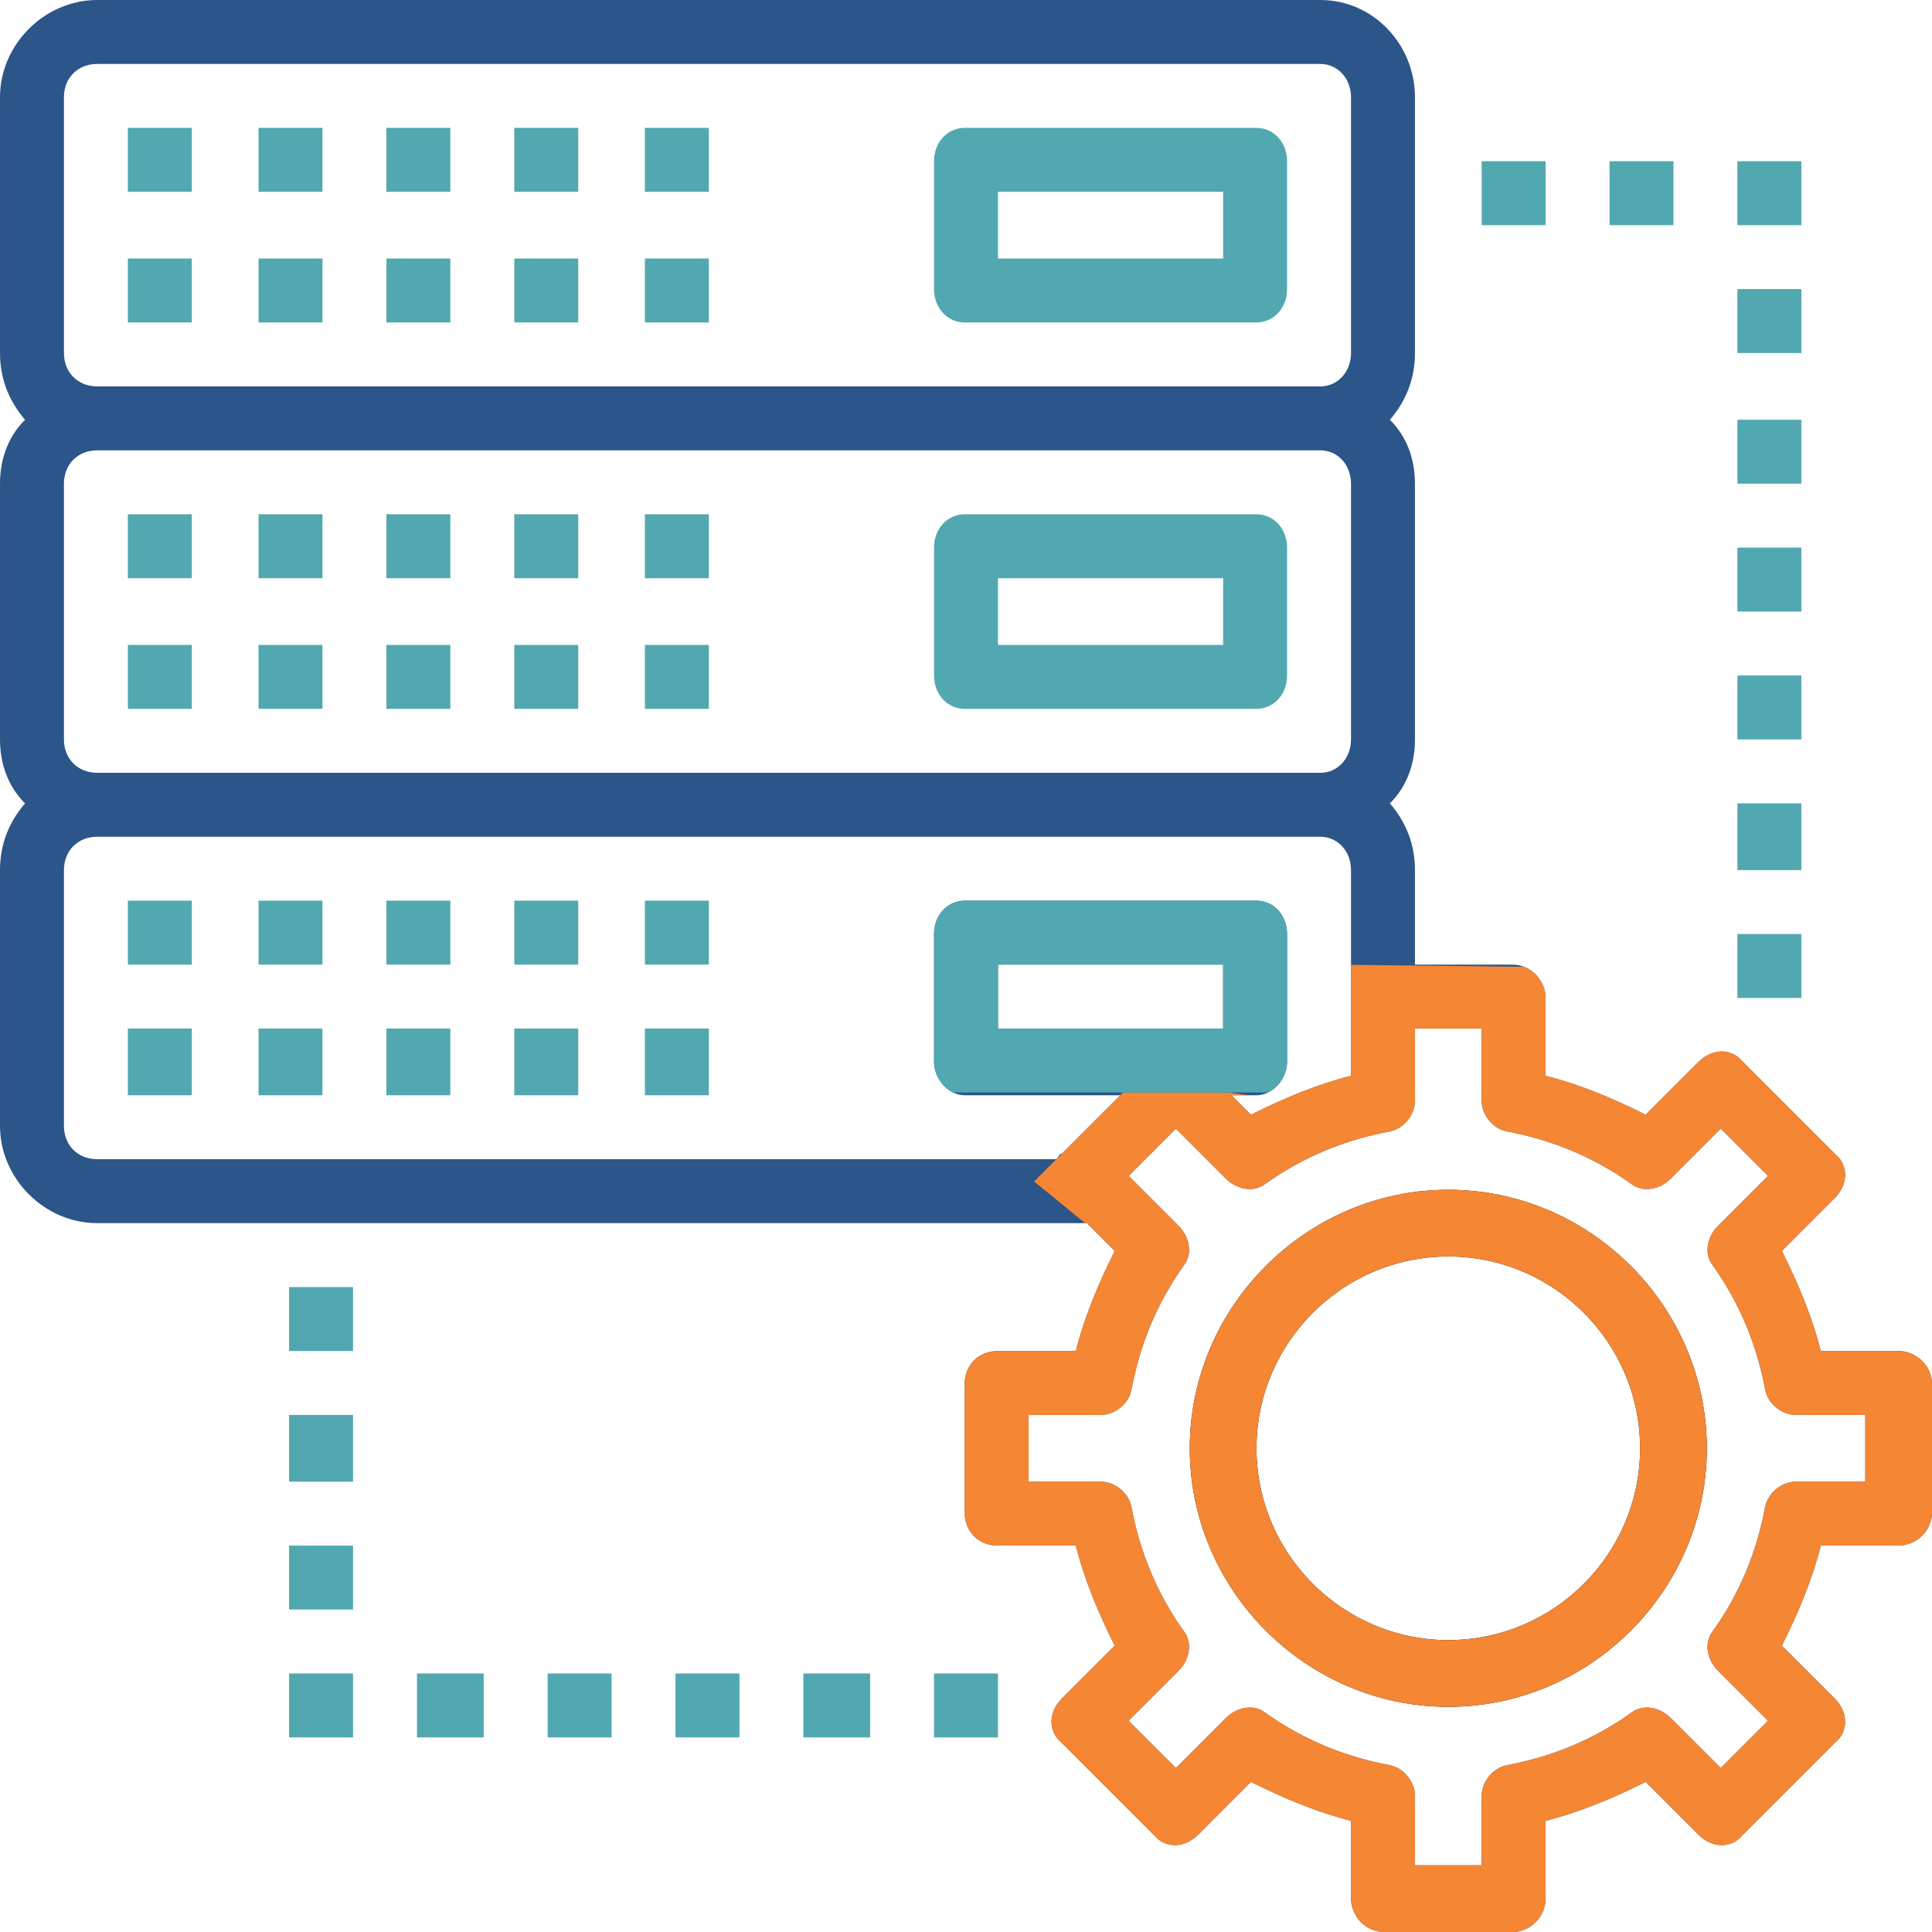 <?xml version="1.0" encoding="UTF-8"?> <svg xmlns="http://www.w3.org/2000/svg" xmlns:xlink="http://www.w3.org/1999/xlink" xml:space="preserve" width="105px" height="105px" version="1.1" style="shape-rendering:geometricPrecision; text-rendering:geometricPrecision; image-rendering:optimizeQuality; fill-rule:evenodd; clip-rule:evenodd" viewBox="0 0 6.95 6.95"> <defs> <style type="text/css"> .fil3 {fill:none;fill-rule:nonzero} .fil2 {fill:#F58634} .fil5 {fill:#51A8B1} .fil0 {fill:#51A8B1;fill-rule:nonzero} .fil4 {fill:#2C5589;fill-rule:nonzero} .fil1 {fill:black;fill-rule:nonzero} </style> <clipPath id="id0" style="clip-rule:nonzero"> <path d="M5.21 4.28c-0.51,0 -0.93,0.42 -0.93,0.93 0,0.51 0.42,0.93 0.93,0.93 0.51,0 0.93,-0.42 0.93,-0.93 0,-0.51 -0.42,-0.93 -0.93,-0.93zm0 1.62l0 0c-0.38,0 -0.69,-0.31 -0.69,-0.69 0,-0.38 0.31,-0.69 0.69,-0.69 0.38,0 0.69,0.31 0.69,0.69 0,0.38 -0.31,0.69 -0.69,0.69z"></path> </clipPath> <clipPath id="id1" style="clip-rule:nonzero"> <path d="M6.83 4.86l-0.28 0c-0.03,-0.12 -0.08,-0.24 -0.14,-0.36l0.19 -0.19c0.05,-0.05 0.05,-0.12 0,-0.16l-0.33 -0.33c-0.04,-0.05 -0.11,-0.05 -0.16,0l-0.19 0.19c-0.12,-0.06 -0.24,-0.11 -0.36,-0.14l0 -0.28c0,-0.06 -0.05,-0.12 -0.12,-0.12l-0.35 0 0 -0.34c0,-0.09 -0.03,-0.17 -0.09,-0.24 0.06,-0.06 0.09,-0.14 0.09,-0.23l0 -0.92c0,-0.09 -0.03,-0.17 -0.09,-0.23 0.06,-0.07 0.09,-0.15 0.09,-0.24l0 -0.92c0,-0.19 -0.15,-0.35 -0.34,-0.35l-4.4 0c-0.19,0 -0.35,0.16 -0.35,0.35l0 0.92c0,0.09 0.03,0.17 0.09,0.24 -0.06,0.06 -0.09,0.14 -0.09,0.23l0 0.92c0,0.09 0.03,0.17 0.09,0.23 -0.06,0.07 -0.09,0.15 -0.09,0.24l0 0.92c0,0.19 0.16,0.35 0.35,0.35l3.56 0 0.1 0.1c-0.06,0.12 -0.11,0.24 -0.14,0.36l-0.28 0c-0.07,0 -0.12,0.05 -0.12,0.12l0 0.46c0,0.07 0.05,0.12 0.12,0.12l0.28 0c0.03,0.12 0.08,0.24 0.14,0.36l-0.19 0.19c-0.05,0.05 -0.05,0.12 0,0.16l0.33 0.33c0.04,0.05 0.11,0.05 0.16,0l0.19 -0.19c0.12,0.06 0.24,0.11 0.36,0.14l0 0.28c0,0.06 0.05,0.12 0.12,0.12l0.46 0c0.07,0 0.12,-0.06 0.12,-0.12l0 -0.28c0.12,-0.03 0.24,-0.08 0.36,-0.14l0.19 0.19c0.05,0.05 0.12,0.05 0.16,0l0.33 -0.33c0.05,-0.04 0.05,-0.11 0,-0.16l-0.19 -0.19c0.06,-0.12 0.11,-0.24 0.14,-0.36l0.28 0c0.06,0 0.12,-0.05 0.12,-0.12l0 -0.46c0,-0.07 -0.06,-0.12 -0.12,-0.12zm-6.6 -2.2l0 0 0 -0.92c0,-0.07 0.05,-0.12 0.12,-0.12l4.4 0c0.06,0 0.11,0.05 0.11,0.12l0 0.92c0,0.07 -0.05,0.12 -0.11,0.12l-4.4 0c-0.07,0 -0.12,-0.05 -0.12,-0.12zm0 -2.31l0 0c0,-0.07 0.05,-0.12 0.12,-0.12l4.4 0c0.06,0 0.11,0.05 0.11,0.12l0 0.92c0,0.07 -0.05,0.12 -0.11,0.12l-4.4 0c-0.07,0 -0.12,-0.05 -0.12,-0.12l0 -0.92zm0 3.7l0 0 0 -0.92c0,-0.07 0.05,-0.12 0.12,-0.12l4.4 0c0.06,0 0.11,0.05 0.11,0.12l0 0.46 0 0.28c-0.12,0.03 -0.24,0.08 -0.36,0.14l-0.07 -0.07 0.09 0c0.06,0 0.11,-0.06 0.11,-0.12l0 -0.46c0,-0.07 -0.05,-0.12 -0.11,-0.12l-1.05 0c-0.06,0 -0.11,0.05 -0.11,0.12l0 0.46c0,0.06 0.05,0.12 0.11,0.12l0.56 0 -0.21 0.21c-0.01,0 -0.01,0.01 -0.02,0.02l-3.45 0c-0.07,0 -0.12,-0.05 -0.12,-0.12zm4.17 -0.35l0 0 -0.81 0 0 -0.23 0.81 0 0 0.23zm2.31 1.63l0 0 -0.25 0c-0.05,0 -0.1,0.04 -0.11,0.09 -0.03,0.16 -0.09,0.31 -0.19,0.45 -0.03,0.04 -0.02,0.1 0.02,0.14l0.18 0.18 -0.17 0.17 -0.18 -0.18c-0.04,-0.04 -0.1,-0.05 -0.14,-0.02 -0.14,0.1 -0.29,0.16 -0.45,0.19 -0.05,0.01 -0.09,0.06 -0.09,0.11l0 0.25 -0.24 0 0 -0.25c0,-0.05 -0.04,-0.1 -0.09,-0.11 -0.16,-0.03 -0.31,-0.09 -0.45,-0.19 -0.04,-0.03 -0.1,-0.02 -0.14,0.02l-0.18 0.18 -0.17 -0.17 0.18 -0.18c0.04,-0.04 0.05,-0.1 0.02,-0.14 -0.1,-0.14 -0.16,-0.29 -0.19,-0.45 -0.01,-0.05 -0.06,-0.09 -0.11,-0.09l-0.26 0 0 -0.24 0.26 0c0.05,0 0.1,-0.04 0.11,-0.09 0.03,-0.16 0.09,-0.31 0.19,-0.45 0.03,-0.04 0.02,-0.1 -0.02,-0.14l-0.18 -0.18 0.17 -0.17 0.18 0.18c0.04,0.04 0.1,0.05 0.14,0.02 0.14,-0.1 0.29,-0.16 0.45,-0.19 0.05,-0.01 0.09,-0.06 0.09,-0.11l0 -0.26 0.24 0 0 0.26c0,0.05 0.04,0.1 0.09,0.11 0.16,0.03 0.31,0.09 0.45,0.19 0.04,0.03 0.1,0.02 0.14,-0.02l0.18 -0.18 0.17 0.17 -0.18 0.18c-0.04,0.04 -0.05,0.1 -0.02,0.14 0.1,0.14 0.16,0.29 0.19,0.45 0.01,0.05 0.06,0.09 0.11,0.09l0.25 0 0 0.24z"></path> </clipPath> </defs> <g id="Camada_x0020_1">  <g id="_1018010946480"> <polygon class="fil0" points="0.69,0.93 0.46,0.93 0.46,1.16 0.69,1.16 "></polygon> <polygon class="fil0" points="1.16,0.93 0.93,0.93 0.93,1.16 1.16,1.16 "></polygon> <polygon class="fil0" points="0.69,0.46 0.46,0.46 0.46,0.69 0.69,0.69 "></polygon> <polygon class="fil0" points="1.16,0.46 0.93,0.46 0.93,0.69 1.16,0.69 "></polygon> <polygon class="fil0" points="1.62,0.93 1.39,0.93 1.39,1.16 1.62,1.16 "></polygon> <polygon class="fil0" points="1.62,0.46 1.39,0.46 1.39,0.69 1.62,0.69 "></polygon> <polygon class="fil0" points="2.08,0.93 1.85,0.93 1.85,1.16 2.08,1.16 "></polygon> <polygon class="fil0" points="2.08,0.46 1.85,0.46 1.85,0.69 2.08,0.69 "></polygon> <polygon class="fil0" points="2.55,0.93 2.32,0.93 2.32,1.16 2.55,1.16 "></polygon> <polygon class="fil0" points="2.55,0.46 2.32,0.46 2.32,0.69 2.55,0.69 "></polygon> <path class="fil0" d="M3.47 1.16l1.05 0c0.06,0 0.11,-0.05 0.11,-0.12l0 -0.46c0,-0.07 -0.05,-0.12 -0.11,-0.12l-1.05 0c-0.06,0 -0.11,0.05 -0.11,0.12l0 0.46c0,0.07 0.05,0.12 0.11,0.12zm0.12 -0.47l0 0 0.81 0 0 0.24 -0.81 0 0 -0.24z"></path> <polygon class="fil0" points="0.46,2.55 0.69,2.55 0.69,2.32 0.46,2.32 "></polygon> <polygon class="fil0" points="0.93,2.55 1.16,2.55 1.16,2.32 0.93,2.32 "></polygon> <polygon class="fil0" points="0.46,2.08 0.69,2.08 0.69,1.85 0.46,1.85 "></polygon> <polygon class="fil0" points="0.93,2.08 1.16,2.08 1.16,1.85 0.93,1.85 "></polygon> <polygon class="fil0" points="1.39,2.55 1.62,2.55 1.62,2.32 1.39,2.32 "></polygon> <polygon class="fil0" points="1.39,2.08 1.62,2.08 1.62,1.85 1.39,1.85 "></polygon> <polygon class="fil0" points="1.85,2.55 2.08,2.55 2.08,2.32 1.85,2.32 "></polygon> <polygon class="fil0" points="1.85,2.08 2.08,2.08 2.08,1.85 1.85,1.85 "></polygon> <polygon class="fil0" points="2.32,2.55 2.55,2.55 2.55,2.32 2.32,2.32 "></polygon> <polygon class="fil0" points="2.32,2.08 2.55,2.08 2.55,1.85 2.32,1.85 "></polygon> <path class="fil0" d="M4.52 1.85l-1.05 0c-0.06,0 -0.11,0.05 -0.11,0.12l0 0.46c0,0.07 0.05,0.12 0.11,0.12l1.05 0c0.06,0 0.11,-0.05 0.11,-0.12l0 -0.46c0,-0.07 -0.05,-0.12 -0.11,-0.12zm-0.12 0.47l0 0 -0.81 0 0 -0.24 0.81 0 0 0.24z"></path> <polygon class="fil0" points="0.46,3.94 0.69,3.94 0.69,3.7 0.46,3.7 "></polygon> <polygon class="fil0" points="0.93,3.94 1.16,3.94 1.16,3.7 0.93,3.7 "></polygon> <polygon class="fil0" points="0.46,3.47 0.69,3.47 0.69,3.24 0.46,3.24 "></polygon> <polygon class="fil0" points="0.93,3.47 1.16,3.47 1.16,3.24 0.93,3.24 "></polygon> <polygon class="fil0" points="1.39,3.94 1.62,3.94 1.62,3.7 1.39,3.7 "></polygon> <polygon class="fil0" points="1.39,3.47 1.62,3.47 1.62,3.24 1.39,3.24 "></polygon> <polygon class="fil0" points="1.85,3.94 2.08,3.94 2.08,3.7 1.85,3.7 "></polygon> <polygon class="fil0" points="1.85,3.47 2.08,3.47 2.08,3.24 1.85,3.24 "></polygon> <polygon class="fil0" points="2.32,3.94 2.55,3.94 2.55,3.7 2.32,3.7 "></polygon> <polygon class="fil0" points="2.32,3.47 2.55,3.47 2.55,3.24 2.32,3.24 "></polygon> <path class="fil1" d="M5.21 4.28c-0.51,0 -0.93,0.42 -0.93,0.93 0,0.51 0.42,0.93 0.93,0.93 0.51,0 0.93,-0.42 0.93,-0.93 0,-0.51 -0.42,-0.93 -0.93,-0.93zm0 1.62l0 0c-0.38,0 -0.69,-0.31 -0.69,-0.69 0,-0.38 0.31,-0.69 0.69,-0.69 0.38,0 0.69,0.31 0.69,0.69 0,0.38 -0.31,0.69 -0.69,0.69z"></path> <g style="clip-path:url(#id0)"> <g> <rect class="fil2" x="3.25" y="3.18" width="3.83" height="3.91"></rect> </g> </g> <path class="fil3" d="M5.21 4.28c-0.51,0 -0.93,0.42 -0.93,0.93 0,0.51 0.42,0.93 0.93,0.93 0.51,0 0.93,-0.42 0.93,-0.93 0,-0.51 -0.42,-0.93 -0.93,-0.93zm0 1.62l0 0c-0.38,0 -0.69,-0.31 -0.69,-0.69 0,-0.38 0.31,-0.69 0.69,-0.69 0.38,0 0.69,0.31 0.69,0.69 0,0.38 -0.31,0.69 -0.69,0.69z"></path> <path class="fil4" d="M6.83 4.86l-0.28 0c-0.03,-0.12 -0.08,-0.24 -0.14,-0.36l0.19 -0.19c0.05,-0.05 0.05,-0.12 0,-0.16l-0.33 -0.33c-0.04,-0.05 -0.11,-0.05 -0.16,0l-0.19 0.19c-0.12,-0.06 -0.24,-0.11 -0.36,-0.14l0 -0.28c0,-0.06 -0.05,-0.12 -0.12,-0.12l-0.35 0 0 -0.34c0,-0.09 -0.03,-0.17 -0.09,-0.24 0.06,-0.06 0.09,-0.14 0.09,-0.23l0 -0.92c0,-0.09 -0.03,-0.17 -0.09,-0.23 0.06,-0.07 0.09,-0.15 0.09,-0.24l0 -0.92c0,-0.19 -0.15,-0.35 -0.34,-0.35l-4.4 0c-0.19,0 -0.35,0.16 -0.35,0.35l0 0.92c0,0.09 0.03,0.17 0.09,0.24 -0.06,0.06 -0.09,0.14 -0.09,0.23l0 0.92c0,0.09 0.03,0.17 0.09,0.23 -0.06,0.07 -0.09,0.15 -0.09,0.24l0 0.92c0,0.19 0.16,0.35 0.35,0.35l3.56 0 0.1 0.1c-0.06,0.12 -0.11,0.24 -0.14,0.36l-0.28 0c-0.07,0 -0.12,0.05 -0.12,0.12l0 0.46c0,0.07 0.05,0.12 0.12,0.12l0.28 0c0.03,0.12 0.08,0.24 0.14,0.36l-0.19 0.19c-0.05,0.05 -0.05,0.12 0,0.16l0.33 0.33c0.04,0.05 0.11,0.05 0.16,0l0.19 -0.19c0.12,0.06 0.24,0.11 0.36,0.14l0 0.28c0,0.06 0.05,0.12 0.12,0.12l0.46 0c0.07,0 0.12,-0.06 0.12,-0.12l0 -0.28c0.12,-0.03 0.24,-0.08 0.36,-0.14l0.19 0.19c0.05,0.05 0.12,0.05 0.16,0l0.33 -0.33c0.05,-0.04 0.05,-0.11 0,-0.16l-0.19 -0.19c0.06,-0.12 0.11,-0.24 0.14,-0.36l0.28 0c0.06,0 0.12,-0.05 0.12,-0.12l0 -0.46c0,-0.07 -0.06,-0.12 -0.12,-0.12zm-6.6 -2.2l0 0 0 -0.92c0,-0.07 0.05,-0.12 0.12,-0.12l4.4 0c0.06,0 0.11,0.05 0.11,0.12l0 0.92c0,0.07 -0.05,0.12 -0.11,0.12l-4.4 0c-0.07,0 -0.12,-0.05 -0.12,-0.12zm0 -2.31l0 0c0,-0.07 0.05,-0.12 0.12,-0.12l4.4 0c0.06,0 0.11,0.05 0.11,0.12l0 0.92c0,0.07 -0.05,0.12 -0.11,0.12l-4.4 0c-0.07,0 -0.12,-0.05 -0.12,-0.12l0 -0.92zm0 3.7l0 0 0 -0.92c0,-0.07 0.05,-0.12 0.12,-0.12l4.4 0c0.06,0 0.11,0.05 0.11,0.12l0 0.46 0 0.28c-0.12,0.03 -0.24,0.08 -0.36,0.14l-0.07 -0.07 0.09 0c0.06,0 0.11,-0.06 0.11,-0.12l0 -0.46c0,-0.07 -0.05,-0.12 -0.11,-0.12l-1.05 0c-0.06,0 -0.11,0.05 -0.11,0.12l0 0.46c0,0.06 0.05,0.12 0.11,0.12l0.56 0 -0.21 0.21c-0.01,0 -0.01,0.01 -0.02,0.02l-3.45 0c-0.07,0 -0.12,-0.05 -0.12,-0.12zm4.17 -0.35l0 0 -0.81 0 0 -0.23 0.81 0 0 0.23zm2.31 1.63l0 0 -0.25 0c-0.05,0 -0.1,0.04 -0.11,0.09 -0.03,0.16 -0.09,0.31 -0.19,0.45 -0.03,0.04 -0.02,0.1 0.02,0.14l0.18 0.18 -0.17 0.17 -0.18 -0.18c-0.04,-0.04 -0.1,-0.05 -0.14,-0.02 -0.14,0.1 -0.29,0.16 -0.45,0.19 -0.05,0.01 -0.09,0.06 -0.09,0.11l0 0.25 -0.24 0 0 -0.25c0,-0.05 -0.04,-0.1 -0.09,-0.11 -0.16,-0.03 -0.31,-0.09 -0.45,-0.19 -0.04,-0.03 -0.1,-0.02 -0.14,0.02l-0.18 0.18 -0.17 -0.17 0.18 -0.18c0.04,-0.04 0.05,-0.1 0.02,-0.14 -0.1,-0.14 -0.16,-0.29 -0.19,-0.45 -0.01,-0.05 -0.06,-0.09 -0.11,-0.09l-0.26 0 0 -0.24 0.26 0c0.05,0 0.1,-0.04 0.11,-0.09 0.03,-0.16 0.09,-0.31 0.19,-0.45 0.03,-0.04 0.02,-0.1 -0.02,-0.14l-0.18 -0.18 0.17 -0.17 0.18 0.18c0.04,0.04 0.1,0.05 0.14,0.02 0.14,-0.1 0.29,-0.16 0.45,-0.19 0.05,-0.01 0.09,-0.06 0.09,-0.11l0 -0.26 0.24 0 0 0.26c0,0.05 0.04,0.1 0.09,0.11 0.16,0.03 0.31,0.09 0.45,0.19 0.04,0.03 0.1,0.02 0.14,-0.02l0.18 -0.18 0.17 0.17 -0.18 0.18c-0.04,0.04 -0.05,0.1 -0.02,0.14 0.1,0.14 0.16,0.29 0.19,0.45 0.01,0.05 0.06,0.09 0.11,0.09l0.25 0 0 0.24z"></path> <g style="clip-path:url(#id1)"> <g> <polygon id="1" class="fil2" points="3.72,4.25 4.04,3.93 4.42,3.93 4.56,3.95 4.79,3.83 4.79,3.47 5.66,3.48 7.04,3.24 7.08,7.1 3.07,7.1 3.51,4.68 3.94,4.43 "></polygon> <rect class="fil5" x="3.25" y="3.13" width="1.38" height="0.8"></rect> </g> </g> <path class="fil3" d="M6.83 4.86l-0.28 0c-0.03,-0.12 -0.08,-0.24 -0.14,-0.36l0.19 -0.19c0.05,-0.05 0.05,-0.12 0,-0.16l-0.33 -0.33c-0.04,-0.05 -0.11,-0.05 -0.16,0l-0.19 0.19c-0.12,-0.06 -0.24,-0.11 -0.36,-0.14l0 -0.28c0,-0.06 -0.05,-0.12 -0.12,-0.12l-0.35 0 0 -0.34c0,-0.09 -0.03,-0.17 -0.09,-0.24 0.06,-0.06 0.09,-0.14 0.09,-0.23l0 -0.92c0,-0.09 -0.03,-0.17 -0.09,-0.23 0.06,-0.07 0.09,-0.15 0.09,-0.24l0 -0.92c0,-0.19 -0.15,-0.35 -0.34,-0.35l-4.4 0c-0.19,0 -0.35,0.16 -0.35,0.35l0 0.92c0,0.09 0.03,0.17 0.09,0.24 -0.06,0.06 -0.09,0.14 -0.09,0.23l0 0.92c0,0.09 0.03,0.17 0.09,0.23 -0.06,0.07 -0.09,0.15 -0.09,0.24l0 0.92c0,0.19 0.16,0.35 0.35,0.35l3.56 0 0.1 0.1c-0.06,0.12 -0.11,0.24 -0.14,0.36l-0.28 0c-0.07,0 -0.12,0.05 -0.12,0.12l0 0.46c0,0.07 0.05,0.12 0.12,0.12l0.28 0c0.03,0.12 0.08,0.24 0.14,0.36l-0.19 0.19c-0.05,0.05 -0.05,0.12 0,0.16l0.33 0.33c0.04,0.05 0.11,0.05 0.16,0l0.19 -0.19c0.12,0.06 0.24,0.11 0.36,0.14l0 0.28c0,0.06 0.05,0.12 0.12,0.12l0.46 0c0.07,0 0.12,-0.06 0.12,-0.12l0 -0.28c0.12,-0.03 0.24,-0.08 0.36,-0.14l0.19 0.19c0.05,0.05 0.12,0.05 0.16,0l0.33 -0.33c0.05,-0.04 0.05,-0.11 0,-0.16l-0.19 -0.19c0.06,-0.12 0.11,-0.24 0.14,-0.36l0.28 0c0.06,0 0.12,-0.05 0.12,-0.12l0 -0.46c0,-0.07 -0.06,-0.12 -0.12,-0.12zm-6.6 -2.2l0 0 0 -0.92c0,-0.07 0.05,-0.12 0.12,-0.12l4.4 0c0.06,0 0.11,0.05 0.11,0.12l0 0.92c0,0.07 -0.05,0.12 -0.11,0.12l-4.4 0c-0.07,0 -0.12,-0.05 -0.12,-0.12zm0 -2.31l0 0c0,-0.07 0.05,-0.12 0.12,-0.12l4.4 0c0.06,0 0.11,0.05 0.11,0.12l0 0.92c0,0.07 -0.05,0.12 -0.11,0.12l-4.4 0c-0.07,0 -0.12,-0.05 -0.12,-0.12l0 -0.92zm0 3.7l0 0 0 -0.92c0,-0.07 0.05,-0.12 0.12,-0.12l4.4 0c0.06,0 0.11,0.05 0.11,0.12l0 0.46 0 0.28c-0.12,0.03 -0.24,0.08 -0.36,0.14l-0.07 -0.07 0.09 0c0.06,0 0.11,-0.06 0.11,-0.12l0 -0.46c0,-0.07 -0.05,-0.12 -0.11,-0.12l-1.05 0c-0.06,0 -0.11,0.05 -0.11,0.12l0 0.46c0,0.06 0.05,0.12 0.11,0.12l0.56 0 -0.21 0.21c-0.01,0 -0.01,0.01 -0.02,0.02l-3.45 0c-0.07,0 -0.12,-0.05 -0.12,-0.12zm4.17 -0.35l0 0 -0.81 0 0 -0.23 0.81 0 0 0.23zm2.31 1.63l0 0 -0.25 0c-0.05,0 -0.1,0.04 -0.11,0.09 -0.03,0.16 -0.09,0.31 -0.19,0.45 -0.03,0.04 -0.02,0.1 0.02,0.14l0.18 0.18 -0.17 0.17 -0.18 -0.18c-0.04,-0.04 -0.1,-0.05 -0.14,-0.02 -0.14,0.1 -0.29,0.16 -0.45,0.19 -0.05,0.01 -0.09,0.06 -0.09,0.11l0 0.25 -0.24 0 0 -0.25c0,-0.05 -0.04,-0.1 -0.09,-0.11 -0.16,-0.03 -0.31,-0.09 -0.45,-0.19 -0.04,-0.03 -0.1,-0.02 -0.14,0.02l-0.18 0.18 -0.17 -0.17 0.18 -0.18c0.04,-0.04 0.05,-0.1 0.02,-0.14 -0.1,-0.14 -0.16,-0.29 -0.19,-0.45 -0.01,-0.05 -0.06,-0.09 -0.11,-0.09l-0.26 0 0 -0.24 0.26 0c0.05,0 0.1,-0.04 0.11,-0.09 0.03,-0.16 0.09,-0.31 0.19,-0.45 0.03,-0.04 0.02,-0.1 -0.02,-0.14l-0.18 -0.18 0.17 -0.17 0.18 0.18c0.04,0.04 0.1,0.05 0.14,0.02 0.14,-0.1 0.29,-0.16 0.45,-0.19 0.05,-0.01 0.09,-0.06 0.09,-0.11l0 -0.26 0.24 0 0 0.26c0,0.05 0.04,0.1 0.09,0.11 0.16,0.03 0.31,0.09 0.45,0.19 0.04,0.03 0.1,0.02 0.14,-0.02l0.18 -0.18 0.17 0.17 -0.18 0.18c-0.04,0.04 -0.05,0.1 -0.02,0.14 0.1,0.14 0.16,0.29 0.19,0.45 0.01,0.05 0.06,0.09 0.11,0.09l0.25 0 0 0.24z"></path> <polygon class="fil0" points="6.48,3.36 6.25,3.36 6.25,3.59 6.48,3.59 "></polygon> <polygon class="fil0" points="6.48,2.89 6.25,2.89 6.25,3.13 6.48,3.13 "></polygon> <polygon class="fil0" points="6.48,2.43 6.25,2.43 6.25,2.66 6.48,2.66 "></polygon> <polygon class="fil0" points="6.48,1.97 6.25,1.97 6.25,2.2 6.48,2.2 "></polygon> <polygon class="fil0" points="6.48,1.51 6.25,1.51 6.25,1.74 6.48,1.74 "></polygon> <polygon class="fil0" points="6.48,1.04 6.25,1.04 6.25,1.27 6.48,1.27 "></polygon> <polygon class="fil0" points="6.48,0.58 6.25,0.58 6.25,0.81 6.48,0.81 "></polygon> <polygon class="fil0" points="6.02,0.58 5.79,0.58 5.79,0.81 6.02,0.81 "></polygon> <polygon class="fil0" points="5.56,0.58 5.33,0.58 5.33,0.81 5.56,0.81 "></polygon> <polygon class="fil0" points="3.36,6.25 3.59,6.25 3.59,6.02 3.36,6.02 "></polygon> <polygon class="fil0" points="2.89,6.25 3.13,6.25 3.13,6.02 2.89,6.02 "></polygon> <polygon class="fil0" points="2.43,6.25 2.66,6.25 2.66,6.02 2.43,6.02 "></polygon> <polygon class="fil0" points="1.97,6.25 2.2,6.25 2.2,6.02 1.97,6.02 "></polygon> <polygon class="fil0" points="1.5,6.25 1.74,6.25 1.74,6.02 1.5,6.02 "></polygon> <polygon class="fil0" points="1.04,6.25 1.27,6.25 1.27,6.02 1.04,6.02 "></polygon> <polygon class="fil0" points="1.04,5.79 1.27,5.79 1.27,5.56 1.04,5.56 "></polygon> <polygon class="fil0" points="1.04,5.33 1.27,5.33 1.27,5.09 1.04,5.09 "></polygon> <polygon class="fil0" points="1.04,4.86 1.27,4.86 1.27,4.63 1.04,4.63 "></polygon> </g> </g> </svg> 
